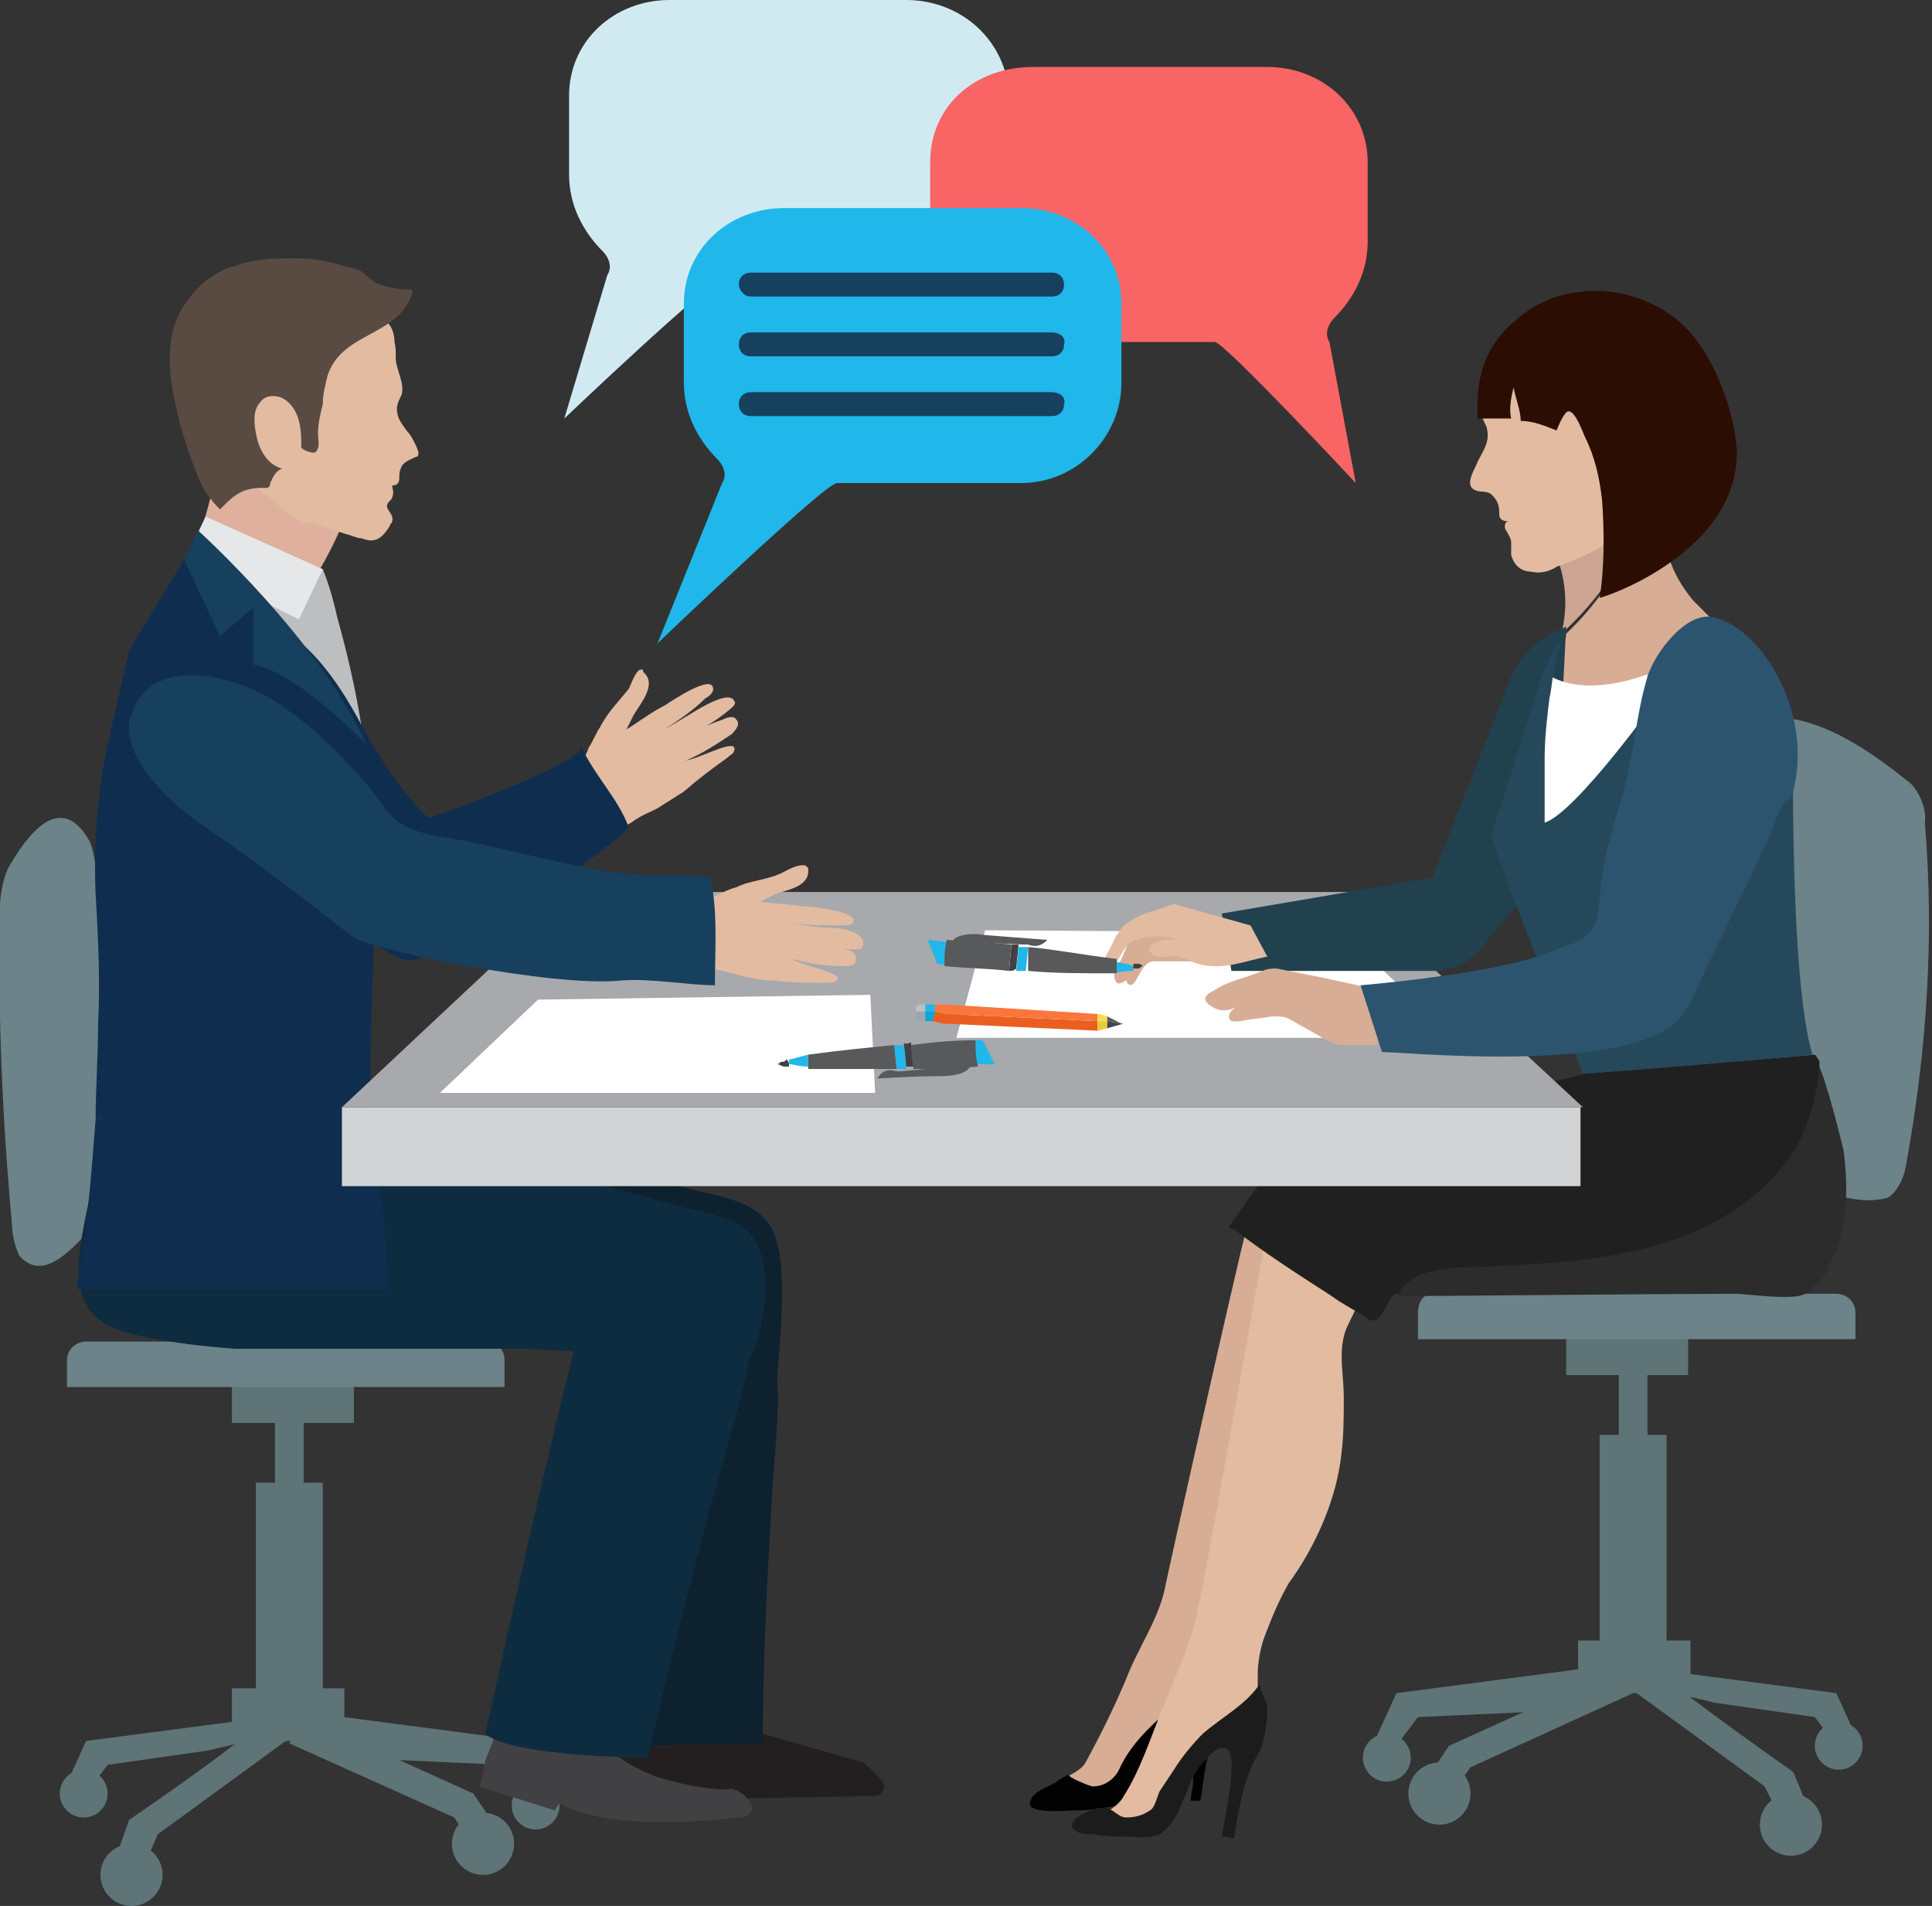 <?xml version="1.0" encoding="UTF-8"?> <!-- Generator: Adobe Illustrator 19.1.1, SVG Export Plug-In . SVG Version: 6.00 Build 0) --> <svg xmlns="http://www.w3.org/2000/svg" xmlns:xlink="http://www.w3.org/1999/xlink" id="_x31_" x="0px" y="0px" viewBox="0 0 80.8 79.7" style="enable-background:new 0 0 80.8 79.7;" xml:space="preserve"><rect x="0" y="0" width="80.8" height="79.7" fill="#333333" stroke="none"/> <style type="text/css"> .st0{fill:#6B8389;} .st1{fill:#5E7477;} .st2{fill:#D8AD95;} .st3{fill:#020202;} .st4{fill:#E2BBA1;} .st5{fill:#1C1C1C;} .st6{fill:#2C2C2C;} .st7{fill:#212020;} .st8{fill:#231F20;} .st9{fill:#414042;} .st10{fill:#0D212F;} .st11{fill:#0E2C40;} .st12{fill:#0F2E4F;} .st13{fill:#D1D3D4;} .st14{fill:#A7A9AC;} .st15{fill:#FFFFFF;} .st16{fill:#DEB09D;} .st17{fill:#594A42;} .st18{fill:#BCBEC0;} .st19{fill:#E6E7E8;} .st20{fill:#16405E;} .st21{fill:#CCA692;} .st22{fill:#21414F;} .st23{fill:#25485B;} .st24{fill:#2B0D04;} .st25{fill:#2C546F;} .st26{fill:#9BA6B1;} .st27{fill:#EA5F21;} .st28{fill:#F9773D;} .st29{fill:#20B7EA;} .st30{fill:#07A6DB;} .st31{fill:#42454C;} .st32{fill:#58595B;} .st33{fill:#E8CB37;} .st34{fill:#F7DC54;} .st35{fill:#D1EAF2;} .st36{fill:#F96464;} </style> <g id="_x38_"> <g> <g id="_x31__2_"> <path class="st0" d="M0.4,36.2c1.1-1.9,2.3-2.8,3.3-1.1c0.2,0.3,0.3,1.1,0.4,1.8c0.3,5,0.2,9.6-0.1,13.5c0,0.5-0.2,1-0.4,1.2 c-1.1,1.2-2,1.8-2.8,0.9c-0.1-0.2-0.3-0.8-0.3-1.3C0.1,46.8-0.1,42.4,0,37.9C0,37.3,0.2,36.5,0.4,36.2z"></path> <rect x="9.7" y="57" class="st1" width="5.1" height="2.5"></rect> <path class="st0" d="M21.1,56.9V58H2.8v-1.1c0-0.5,0.4-0.8,0.8-0.8h16.6C20.8,56.1,21.1,56.4,21.1,56.9z"></path> <rect x="11.5" y="58.2" class="st1" width="1.2" height="9.9"></rect> <rect x="10.7" y="62" class="st1" width="2.8" height="9.5"></rect> <rect x="9.7" y="70.6" class="st1" width="4.7" height="2.2"></rect> <polygon class="st1" points="12.7,71.7 13.6,72.1 13.6,71.7 22,72.8 23,75 22,75 21.1,73.8 16.7,73.6 19.8,75 20.8,76.5 19.7,77.1 19,76 12.1,72.9 "></polygon> <path class="st1" d="M10.9,72l0.8-0.6l0.8,1l-5.9,4.3L6,78.1l-1.2-0.3l0.6-1.7C5.4,76.1,10.1,72.9,10.9,72L10.9,72z"></path> <path class="st1" d="M3.6,72.8l8.4-1.1l0,0.4c-1,0.7-2.2,0.8-3.3,1.1l-4.2,0.6L3.6,75h-1L3.6,72.8z"></path> <circle class="st1" cx="22.4" cy="75.5" r="1"></circle> <circle class="st1" cx="20.2" cy="77.1" r="1.3"></circle> <circle class="st1" cx="5.5" cy="78.4" r="1.3"></circle> <circle class="st1" cx="3.5" cy="75" r="1"></circle> </g> <g> <path class="st0" d="M79.7,32.6c-2.6-2.1-5.1-3.3-7.4-2.2c-0.3,0.2-0.7,0.8-0.8,1.4c-0.8,4.4-0.9,8.9-0.5,13.3 c0.1,0.5,0.4,1.2,0.8,1.6c2.6,2.2,5,3.9,7.1,3.4c0.3-0.1,0.7-0.7,0.8-1.3c0.9-4.9,1.2-9.7,0.8-14.4 C80.6,33.8,80.2,32.9,79.7,32.6z"></path> <rect x="65.5" y="55" class="st1" width="5.1" height="2.5"></rect> <path class="st0" d="M59.3,54.9V56h18.3v-1.1c0-0.5-0.4-0.8-0.8-0.8H60.1C59.6,54,59.3,54.4,59.3,54.9z"></path> <rect x="67.7" y="56.2" class="st1" width="1.2" height="9.9"></rect> <rect x="66.9" y="60" class="st1" width="2.8" height="9.5"></rect> <rect x="66" y="68.6" class="st1" width="4.7" height="2.2"></rect> <polygon class="st1" points="67.7,69.7 66.8,70.1 66.8,69.7 58.4,70.8 57.4,73 58.4,73 59.3,71.8 63.7,71.6 60.6,73 59.6,74.5 60.7,75 61.5,73.9 68.3,70.8 "></polygon> <path class="st1" d="M69.5,70l-0.8-0.6l-0.8,1l5.9,4.3l0.7,1.4l1.2-0.3L75,74.1C75,74.1,70.3,70.8,69.5,70L69.5,70z"></path> <path class="st1" d="M76.8,70.8l-8.4-1.1l0,0.4c1,0.7,2.2,0.8,3.3,1.1l4.2,0.6l0.9,1.2h1L76.8,70.8z"></path> <circle class="st1" cx="58" cy="73.5" r="1"></circle> <circle class="st1" cx="60.2" cy="75" r="1.3"></circle> <circle class="st1" cx="74.9" cy="76.3" r="1.3"></circle> <circle class="st1" cx="76.9" cy="73" r="1"></circle> </g> <g> <g> <path class="st2" d="M54.1,51.7l0.5-0.4c-0.5,0-1-0.1-1.5-0.3c-0.2-0.1-0.5-0.2-0.7-0.1c-0.2,0.1-0.3,0.4-0.3,0.6 c-0.4,1.5-3.2,14-3.4,15c-0.3,1.3-1.1,2.4-1.6,3.7c-0.5,1.2-1.1,2.4-1.7,3.5c-0.1,0.2-0.4,0.4-0.6,0.5c-0.2,0.1-0.3,0.2-0.5,0.3 c0.1,0.1,0.2,0.2,0.3,0.3c0.1,0.1,0.2,0.2,0.4,0.2l1.1,0c0,0,0,0,0,0c0.5-0.1,0.9-0.5,1.1-0.9c0.3-0.4,0.4-1,0.7-1.4 c0.4-0.5,0.9-0.8,1.4-1.1c0.3-0.2,0.6-0.5,0.9-0.6c0.2-0.1,0.5-0.2,0.8-0.3c0.4-0.2,0.3-0.4,0.2-0.8c0-0.3,0-0.7,0-1 c0-0.4,0.2-1.1,0.3-1.5c0.3-0.7,0.6-1.5,1.1-2.1c1.1-1.5,2.1-3.4,2.5-5.3c0.2-0.8,0.2-1.6,0.2-2.4c0-0.8-0.1-1.8,0.1-2.5 c0.1-0.5,0.5-1,0.7-1.5c0.2-0.4,0.3-0.8,0.5-1.2L54.1,51.7z"></path> <path class="st3" d="M51.5,70.3c0-0.2-0.3-0.9-0.3-1C49.9,71,47.7,72,46.8,74c-0.2,0.4-0.6,0.7-1.1,0.7c-0.1,0-1.1-0.4-1-0.5 c-0.2,0.1-0.4,0.2-0.5,0.3c-0.3,0.2-1,0.4-1.1,0.8c-0.3,0.6,1.6,0.4,1.9,0.4c0.3,0,0.6,0,1-0.1c0.5,0,1.1-0.2,1.6-0.3 c0,0,0.1,0,0.1,0c0,0,0-0.1,0.1-0.1c0.3-0.7,0.3-1.6,0.7-2.3c0.2-0.3,0.7-1,1.1-1c0.2,0,0.3,0.1,0.4,0.2c0,0.1,0.1,0.2,0.1,0.2 C50,72.5,50,72.8,50,73c0,0.5-0.1,1-0.1,1.5c0,0.2-0.1,0.5-0.1,0.8l0.4,0c0.2-1.1,0.2-2.2,0.9-3.2C51.4,71.6,51.5,71,51.5,70.3z "></path> </g> <g> <path class="st4" d="M54.8,52.7l0.5-0.5c-0.5,0-1-0.1-1.5-0.3c-0.2-0.1-0.5-0.2-0.7,0c-0.2,0.1-0.3,0.4-0.3,0.6 c-0.3,1.5-2.5,14.2-2.8,15.2c-0.3,1.3-0.9,2.5-1.4,3.8c-0.5,1.2-0.9,2.5-1.6,3.6c-0.1,0.2-0.3,0.4-0.6,0.6 c-0.2,0.1-0.3,0.2-0.5,0.3c0.1,0.1,0.2,0.2,0.3,0.3c0.1,0.1,0.3,0.2,0.4,0.2h1.1c0,0,0,0,0,0c0.5-0.1,0.9-0.5,1.1-1 c0.3-0.5,0.3-1,0.6-1.4c0.4-0.5,0.9-0.8,1.4-1.2c0.3-0.2,0.5-0.5,0.9-0.7c0.2-0.1,0.5-0.2,0.7-0.4c0.4-0.2,0.3-0.4,0.2-0.8 c0-0.3,0-0.7,0-1c0-0.4,0.1-1.1,0.3-1.6c0.3-0.8,0.6-1.5,1-2.2c1.1-1.5,2-3.5,2.2-5.4c0.1-0.8,0.1-1.6,0.1-2.4 c0-0.8-0.2-1.7,0-2.5c0.1-0.5,0.5-1,0.6-1.5c0.1-0.4,0.3-0.8,0.4-1.3L54.8,52.7z"></path> <path class="st5" d="M53,71.4c0-0.2-0.4-0.9-0.3-1c-0.6,0.9-1.6,1.4-2.4,2.1c-0.4,0.4-0.9,1-1.2,1.5c-0.2,0.3-0.4,0.6-0.6,0.9 c-0.1,0.2-0.2,0.7-0.4,0.8c-0.3,0.2-0.6,0.3-1,0.3c-0.3,0-0.5-0.3-0.8-0.4c-0.3-0.1-1.8,0.4-1.4,0.9c0.2,0.2,0.6,0.2,0.8,0.2 c0.5,0.1,1,0.1,1.4,0.1c0.4,0,1,0.1,1.4-0.1c0.6-0.4,0.8-1,1.1-1.7c0.2-0.5,0.4-1,0.8-1.4c0.2-0.2,0.5-0.6,0.8-0.5 c0.7,0,0,3-0.1,3.7c0.2,0,0.3,0,0.5,0.1c0.2-1.2,0.4-2.6,1.1-3.7C52.9,72.7,53,72.1,53,71.4z"></path> </g> <g> <path class="st6" d="M77.1,48.1c-0.1-0.4-0.7-2.9-1.1-3.7c-0.1,1.5-0.4,3-1.4,4.2c-3.1,4.1-8.7,4.2-13.4,4.4 c-1,0-2.4,0.2-2.8,1.2c1.2,0,11.6-0.1,14.1-0.1c0.6,0,2.5,0.3,3,0c0.4-0.3,0.8-0.6,1-1.2C77.3,51.5,77.3,49.6,77.1,48.1z"></path> <path class="st7" d="M61.3,53c4.7-0.2,10.2-0.3,13.4-4.4c0.9-1.2,1.3-2.7,1.4-4.2c-0.1-0.2-0.2-0.3-0.2-0.3c0,0-9.6,0.8-9.6,0.8 l-12.5,3l-2.4,3.4c0.1,0.1,0.1,0.1,0.2,0.1c1.3,1,2.7,1.9,4.1,2.8c0.4,0.3,0.8,0.5,1.3,0.8c0.2,0.1,0.3,0.3,0.5,0.2 c0.4-0.1,0.6-1.1,0.9-1.1c0,0,0,0,0.1,0C58.9,53.2,60.3,53,61.3,53z"></path> </g> </g> <g> <path class="st8" d="M25.9,73.1l0.6-1.6l4.4-0.5l-0.4,1.1l5.6,1.6c0,0,0.4,0.3,0.8,0.8c0.2,0.2,0,0.6-0.3,0.6l-5.4,0.1 c-0.2,0-0.4-0.1-0.7-0.1v0l0,0c-0.5-0.1-1-0.2-1.4-0.3l-0.2,0.3l-2.8,0.1c0,0-0.1,0-0.1,0C25.7,75.1,25.9,73.1,25.9,73.1z"></path> <path class="st9" d="M20.3,73.6l0.6-1.5l4.4-0.3L25,72.8c0.5,0.4,1.4,1.2,2.8,1.6c1.1,0.3,2.2,0.5,2.8,0.4 c0.4,0.1,0.6,0.3,0.8,0.6c0.2,0.3-0.1,0.6-0.5,0.6c0,0-5.4,0.7-7.5-0.6l-0.2,0.3l-3.2-1C20.1,74.8,20.3,73.6,20.3,73.6z"></path> <path class="st10" d="M32.7,54.2c0-0.7,0-1.5-0.2-2.2c-0.3-1.6-2-1.9-3.3-2.2c-2-0.5-3.9-0.9-5.9-1.4c-2.5-0.6-5.1-1.2-7.6-1.8 L5.4,46.6c3-0.1,6.3,0.8,9.1,1.8c1.9,0.7,3.8,1.6,5.4,2.9c0.8,0.6,1.5,1.4,2.1,2.2c0.8,1.1,1.9,1.7,3.2,2.3 c0.3,0.1,0.6,0.2,0.9,0.5c0.1,0.1,0.2,0.2,0.2,0.3c-0.4,5.6-0.2,16.4-0.2,16.4s0.7,0,5.8-0.1c0-3.5,0.2-7.1,0.4-10.6 c0.1-1.6,0.3-3.1,0.2-4.7C32.6,56.4,32.7,55.3,32.7,54.2z"></path> <path class="st11" d="M31.7,52.1c-0.6-1.3-2.1-1.3-3.8-1.8c-1.7-0.5-3.4-0.9-5.1-1.4c-2.2-0.6-4.4-1.2-6.5-1.8 c0,0-11.4-0.7-11.4-0.7c-0.4,0-0.9,2.5-1,2.8c-0.3,2.1-1.4,4.9,0.4,6.1c0.7,0.5,2.9,0.9,5.5,1.1h12.3c0,0,1.3,0.1,1.9,0.1 c-1.5,5.9-3.7,16-3.7,16s0.6,0.9,6.8,1c0.7-3.1,1.5-6.2,2.3-9.3c0.6-2.4,1.4-4.8,1.9-7.2C32,55.5,32.3,53.4,31.7,52.1z"></path> <path class="st12" d="M15.5,44.4c-3.9,0.1-7.5,2-11.5,2.4c-0.2,2.6-0.4,5-0.8,7.1h13c0-3.5-0.8-6.4-0.8-8.3 C15.5,45.2,15.5,44.8,15.5,44.4z"></path> </g> <g> <rect x="14.3" y="46.3" class="st13" width="51.8" height="3.3"></rect> <polygon class="st14" points="23.9,37.3 14.3,46.3 66.2,46.3 56.5,37.3 "></polygon> </g> <polygon class="st15" points="41.2,38.9 40,43.4 60.8,43.4 56.2,39 "></polygon> <polygon class="st15" points="36.4,41.6 36.6,45.7 18.4,45.7 22.5,41.8 "></polygon> <g> <path class="st16" d="M14.2,22.2c0,0-1,2.3-1.8,2.8c-0.7,0.5-4.7-0.8-4.7-0.8s1.4-3.7,1.2-4.3c-0.2-0.6,1-1.1,1-1.1L14.2,22.2z"></path> <path class="st4" d="M10,19.5c0.4,0.4,0.6,0.9,1.1,1.2c0.3,0.1,0.2,0.2,1.1,0.9c0.3,0.2,0.6,0.3,0.9,0.3c0.6,0.2,1.3,0.4,1.9,0.6 c0.2,0,0.3,0.1,0.5,0.1c0.4,0,0.6-0.3,0.8-0.6c0-0.1,0.1-0.1,0.1-0.2c0.1-0.3-0.3-0.5-0.2-0.7c0-0.1,0.2-0.2,0.2-0.3 c0.1-0.2,0-0.4,0-0.5c0.2,0,0.3-0.1,0.3-0.3c0-0.2,0-0.3,0.1-0.5c0.1-0.2,0.4-0.3,0.6-0.4c0.1,0,0.1-0.1,0.1-0.2 c-0.1-0.3-0.3-0.7-0.5-0.9c-0.2-0.3-0.4-0.5-0.4-0.9c0-0.2,0.1-0.4,0.2-0.6c0.1-0.4-0.1-0.8-0.2-1.2c-0.1-0.3,0-0.6-0.1-1 c0-0.3-0.1-0.7-0.4-0.9c-0.7-0.6-1-1.4-1.9-1.8c-1.5-0.7-3.3-0.5-4.8,0.3c-0.5,0.2-0.9,0.5-1.2,1C8,13.2,7.9,13.6,7.7,14 c-0.3,0.9-0.3,1.8-0.1,2.7c0.2,0.9,0.7,1.7,1.4,2.2C9.3,19.1,9.7,19.3,10,19.5z"></path> <path class="st4" d="M24.4,31.8c0-0.1,0.2-0.4,0.2-0.5c0.2-0.3,0.3-0.6,0.5-0.9c0.3-0.6,0.8-1.1,1.2-1.6c0.1-0.2,0.3-0.8,0.5-0.8 c0.1,0,0.1,0,0.1,0.1c0.6,0.5-0.1,1.3-0.4,1.8c-0.1,0.2-0.2,0.4-0.3,0.6c0.5-0.3,1-0.7,1.6-1c0.3-0.2,1.8-1.2,2-0.8 c0.1,0.2-0.1,0.4-0.3,0.5c-0.5,0.5-1.1,0.9-1.7,1.3c0.5-0.3,1-0.6,1.5-0.9c0.2-0.1,1.2-0.7,1.4-0.3c0.1,0.1,0,0.2-0.1,0.3 c-0.7,0.6-1.4,1-2.2,1.3c0.6-0.3,1.2-0.6,1.8-0.8c0.2-0.1,0.5-0.2,0.6,0c0.2,0.2-0.1,0.5-0.2,0.6c-0.6,0.4-1.2,0.8-1.9,1.1 c0.6-0.1,2.2-1,2-0.4c0,0.1-0.2,0.2-0.3,0.3c-0.7,0.5-1.1,0.8-1.8,1.4c-0.3,0.2-0.8,0.5-1.1,0.7c-0.4,0.2-0.7,0.3-1.1,0.6 c-0.5,0.3-1,0.3-1.6,0.4L24.4,31.8z"></path> <path class="st4" d="M29.3,37.7c0-0.1,0.4-0.2,0.5-0.2c0.3-0.1,0.6-0.3,1-0.4c0.6-0.3,1.3-0.3,1.9-0.6c0.2-0.1,0.7-0.4,1-0.3 c0,0,0.1,0.1,0.1,0.1c0.1,0.8-0.9,0.9-1.4,1.1c-0.2,0.1-0.4,0.2-0.6,0.3c0.6,0.1,1.2,0.1,1.8,0.2c0.4,0,2.1,0.2,2.1,0.6 c0,0.2-0.3,0.2-0.5,0.2c-0.7,0-1.4,0-2.1-0.1c0.6,0.1,1.2,0.2,1.8,0.2c0.3,0,1.3,0.2,1.2,0.7c0,0.1-0.1,0.2-0.2,0.2 c-0.9,0-1.7-0.1-2.5-0.4c0.6,0.1,1.3,0.3,1.9,0.4c0.2,0,0.5,0.1,0.5,0.4c0,0.3-0.3,0.3-0.5,0.3c-0.8,0-1.4-0.1-2.2-0.3 c0.5,0.3,2.3,0.6,1.9,0.9c-0.1,0.1-0.3,0.1-0.4,0.1c-0.9,0-1.4,0-2.3-0.1c-0.4,0-0.9-0.1-1.3-0.2c-0.4-0.1-0.8-0.2-1.2-0.3 c-0.6-0.1-1-0.4-1.5-0.7L29.3,37.7z"></path> <path class="st17" d="M8.6,20.6c-0.1-0.2-0.2-0.4-0.3-0.6c-0.3-0.8-0.6-1.6-0.8-2.4c-0.2-0.8-0.4-1.7-0.4-2.6 c0-0.9,0.2-1.8,0.8-2.5c0.5-0.7,1.2-1.2,2-1.4c0.8-0.3,1.6-0.3,2.5-0.3c0.6,0,1.3,0.1,1.9,0.3c0.3,0.1,0.6,0.1,0.9,0.3 c0.2,0.2,0.4,0.4,0.7,0.5c0.3,0.1,0.7,0.2,1.1,0.2c0.1,0,0.1,0,0.2,0c0.1,0.1,0,0.2,0,0.3c-0.7,1.7-2.9,1.5-3.5,3.3 c-0.1,0.4-0.2,0.8-0.2,1.2c-0.1,0.4-0.2,0.8-0.2,1.2c0,0.3,0.1,0.6-0.1,0.8c-0.1,0.1-0.6-0.1-0.6-0.2c0-0.4,0-0.7-0.1-1.1 c-0.1-0.4-0.3-0.7-0.6-0.9c-0.3-0.2-0.8-0.2-1,0.1c-0.3,0.3-0.3,0.8-0.2,1.3c0.1,0.6,0.4,1.3,1.1,1.5c-0.3,0.1-0.4,0.4-0.5,0.6 c0,0.1,0,0.1-0.1,0.2c0,0-0.1,0-0.2,0c-0.9,0-1.2,0.3-1.8,0.9C8.8,20.9,8.7,20.7,8.6,20.6z"></path> <path class="st18" d="M13.5,23.8c0.2,0.5,0.4,1.1,0.6,2c0.9,3.2,1.2,5.6,1.2,6.3c0.1,0.8,0.2,1.9,0.2,3.2c-2.3-3-4.4-4.7-5.5-6.2 c-1.5-2-2.5-3.6-2.6-4.2c-0.1-0.5,0-1.1,0.6-1.6c1.4-1.3,4.4,1.1,4.4,1.1L13.5,23.8z"></path> <path class="st12" d="M8.1,26.6c3.1-2.3,5.6,1.1,6.9,3.5c0.8,1.5,1.7,2.9,2.9,4.1c0.5-0.1,6.7-2.4,6.4-3c0.6,1.3,1.5,2.1,2,3.4 c-1.8,1.8-6.9,4.7-8.8,5.5c-1.8,0.7-6.2-5.6-8.1-7.3C7.8,31.1,5.8,28.3,8.1,26.6z"></path> <polygon class="st19" points="8.6,21.6 13.5,23.8 12.5,25.9 7.7,23.5 "></polygon> <path class="st12" d="M14.7,30.1c-1.3-2.6-3.2-4.4-4.5-5.4l-2.5-1.3l-2.3,3.8l-0.8,3.5c-0.5,2.2-0.7,4.4-0.6,6.7 c0.1,1.7,0.2,3.6,0.1,5.5c0,1.3-0.1,2.6-0.1,3.9c3.9-0.4,7.6-2.2,11.5-2.4C15.6,36.1,16.4,33.4,14.7,30.1z"></path> <path class="st20" d="M8.3,22.2c0,0,5.1,4.6,7,8.9c-3.3-3.3-4.7-3.3-4.7-3.3v-2.4l-1.4,1.2l-1.5-3.2L8.3,22.2z"></path> <path class="st20" d="M27.9,36.6c0.4,0,1.1,0,1.8,0.1c0,0.2,0.1,0.3,0.1,0.5c0.2,1.2,0.1,2.7,0.1,4c-1.1,0-2.7-0.3-3.9-0.2 c-2.9,0.3-10.5-1.3-11.2-1.8c-2.1-1.6-4.1-3.2-6.2-4.6c-1.2-0.8-3.3-2.6-3.2-4.3c0-0.1,0-0.3,0.1-0.4c0.8-2.6,4.3-1.6,5.8-0.7 c1.3,0.8,2.4,1.8,3.4,2.9c1.7,1.7,1.3,2.5,3.8,2.9C21.2,35.4,25.4,36.8,27.9,36.6z"></path> </g> <g> <path class="st21" d="M69.2,19.4c-0.6,0.7-1.2,1.2-1.7,1.6c-1.8,1.6-2.5,2-2.5,2c0,0.1,0.8,1.5,0.3,3.5 C67.4,24.6,68.8,22.1,69.2,19.4z"></path> <path class="st2" d="M71.5,25.8c-0.2-0.2-0.5-0.5-0.7-0.7c-0.4-0.5-0.8-1.1-1-1.8c-0.4-1.2-0.6-2.6-0.5-3.9c0,0,0,0,0,0 c-0.5,2.7-1.8,5.2-3.8,7.1c0,0.1,0,0.2-0.1,0.3c-0.7,1.2-1.3,2.1-0.4,2.7c0.7,0.4,3.2-0.5,4.2-0.9c0.2-0.1,0.4-0.2,0.4-0.2 c0.2-0.1,0.4-0.8,0.5-1c0.1-0.3,0.3-0.6,0.5-0.8c0.2-0.1,0.3-0.2,0.5-0.2c0.2,0,0.7,0,0.8-0.1C72.1,26.2,71.7,26,71.5,25.8z"></path> <path class="st22" d="M65.5,26.2l-0.6,0.3c-0.8,0.4-1.3,1-1.7,1.8l-3.3,8.4l-8.8,1.5l0.4,2.4l8.7,0c0.8-0.1,1.6-0.6,2-1.3L65,36 L65.5,26.2z"></path> <path class="st4" d="M63.1,21.8c-0.2,0-0.2,0.3-0.1,0.4c0.1,0.2,0.2,0.3,0.2,0.5c0,0.2,0,0.4,0,0.5c0.1,0.4,0.4,0.7,0.8,0.7 c0.4,0.1,0.8,0,1.1-0.2c1.4-0.5,2.8-1.2,3.6-2.4c0.8-1.1,1-2.5,1.2-3.8c0.1-0.8,0.2-1.7,0-2.5c-0.1-0.2-0.1-0.5-0.3-0.7 c-1-2-3.3-2.2-5.1-1.5c-1.8,0.7-2.9,2.7-2.5,4.6c0,0.2,0.2,0.4,0.2,0.6c0.1,0.5-0.2,0.9-0.4,1.3c-0.1,0.3-0.6,1-0.1,1.2 c0.2,0.1,0.5,0,0.7,0.2c0.2,0.2,0.3,0.4,0.3,0.7c0,0,0,0.1,0,0.1C62.7,21.8,63,21.8,63.1,21.8z"></path> <path class="st15" d="M64.6,28.1c0,0,1.2,1.2,4.3,0.1c-0.3,6.3-0.7,9.3-0.7,9.3l-3.7,1.2l-1.3-4.1L64.6,28.1z"></path> <path class="st23" d="M75,30.3l-0.8-0.9l-4.8-0.3c0,0-3.5,4.9-4.8,5.3c0,0,0-0.6,0-0.6c0-0.2,0-0.5,0-0.7c0-0.5,0-0.9,0-1.4 c0-0.8,0.1-1.7,0.2-2.5c0.1-0.4,0.1-0.8,0.2-1.2c0-0.2,0.1-0.4,0.1-0.6c0-0.1,0.1-0.2,0.1-0.3c0-0.1,0.1-0.2,0.1-0.3c0,0,0,0,0,0 c-0.1,0.1-0.1,0.1-0.2,0.2c-0.1,0.1-0.1,0.2-0.2,0.3c-0.1,0.2-0.2,0.5-0.3,0.7c-0.2,0.4-0.3,0.8-0.4,1.2 c-0.3,0.8-0.5,1.7-0.8,2.5c-0.2,0.7-0.5,1.5-0.7,2.2c-0.1,0.3-0.3,0.8-0.3,1.1c0,0.5,3.8,9.9,3.8,9.9s3.1-0.2,9.6-0.8 C74.8,40.8,75,30.3,75,30.3z"></path> <path class="st24" d="M72.6,19.5c0.1-0.6,0-1.1-0.1-1.7c-0.3-1.4-1-3.1-2-4.1c-1.1-1.1-2.8-1.7-4.4-1.5c-1,0.1-1.9,0.5-2.6,1.1 c-1.4,1.1-1.8,2.5-1.7,4.2c0.5,0,1,0,1.4,0c-0.1-0.4,0-0.9,0.1-1.3c0.1,0.5,0.3,1,0.3,1.4c0.5,0,1,0.2,1.5,0.4 c0,0,0.3-0.8,0.5-0.8c0.3,0,0.6,0.9,0.7,1.1c0.4,0.8,0.6,1.7,0.7,2.6c0.1,1.3,0.1,2.9-0.1,4.1C67.7,24.8,72.2,23,72.6,19.5z"></path> <path class="st2" d="M57.7,41.4l-2.3-0.5l-2-0.4c-0.2,0-0.4,0-0.6,0.1c-0.7,0.3-1.4,0.4-2,0.8c-0.4,0.2-0.6,0.4-0.1,0.7 c0.3,0.2,0.7,0.2,1,0c-0.1,0.1-0.3,0.2-0.3,0.4c0,0.3,0.3,0.2,0.5,0.2c0.4-0.1,0.8-0.1,1.3-0.2c0.3,0,0.5,0,0.7,0.1l1.6,0.9 c0.2,0.1,0.4,0.2,0.6,0.2l1.5,0L57.7,41.4z"></path> <g> <path class="st2" d="M47.2,39.4c-0.1,0.2-0.2,0.5-0.3,0.7c-0.1,0.2-0.3,0.5-0.3,0.7c0,0.2,0.1,0.4,0.3,0.3 c0.1,0,0.1-0.1,0.2-0.1c0.1,0.3,0.3,0.2,0.4,0c0.2-0.3,0.3-0.7,0.7-0.8c0.3,0,0.6,0,0.9,0c0.5,0,1,0,1.5,0c0,0-0.2-0.6-0.2-0.7 c-0.1-0.4-0.2-0.6-0.6-0.6c-0.5,0-1,0-1.5,0c-0.2,0-0.5,0-0.7,0.1C47.4,39.1,47.3,39.2,47.2,39.4z"></path> <path class="st4" d="M48.9,39.2c0.1,0,0.2,0,0.3,0.1c0.1,0,0.2,0,0.3,0c-0.1,0-0.2,0-0.2,0c-0.2,0-0.4,0-0.6,0 c-0.2,0-0.8,0.2-0.6,0.5c0.2,0.3,0.6,0.2,0.8,0.2c0.4-0.1,0.8,0.2,1.2,0.3c1,0.3,1.9-0.1,2.9-0.3l-0.7-1.3l-3.2-0.9 c-0.3,0.1-0.6,0.2-0.9,0.3c-0.4,0.1-0.8,0.3-1.2,0.6c-0.1,0.1-0.2,0.3-0.3,0.4c-0.1,0.2-0.2,0.4-0.3,0.6 c-0.1,0.2-0.4,0.6-0.2,0.8c0.1,0.1,0.3,0,0.4-0.1c0.2-0.3,0.4-0.8,0.7-1C47.6,39.2,48.3,39.1,48.9,39.2z"></path> </g> <path class="st25" d="M71.6,25.8c-1.1-0.2-2.4,1.5-2.7,2.5c-0.4,1.3-0.5,2.6-0.8,3.9c-0.3,1.5-0.9,2.9-1.1,4.5 c-0.1,0.6-0.1,1.2-0.2,1.7c-0.3,0.9-0.9,1-1.7,1.3c-2.1,1-8.2,1.5-8.2,1.5l0.9,2.8c0.1-0.1,10.8,1.1,12.6-1.6 c0.4-0.6,0.7-1.4,1-2c0.6-1.2,1.1-2.3,1.7-3.5c0.3-0.6,0.5-1.1,0.8-1.7c0.2-0.4,0.5-1.5,0.8-1.7c0.1-0.1,0.1-0.1,0.2-0.1 C76,30,73.7,26.2,71.6,25.8z"></path> </g> <g id="_x34__2_"> <path class="st26" d="M38.3,42.3l0,0.2c0,0.1,0.1,0.2,0.2,0.2l0.2,0l0-0.4L38.3,42.3z"></path> <path class="st18" d="M38.5,42c-0.1,0-0.2,0.1-0.2,0.1l0,0.2l0.4,0l0-0.3L38.5,42z"></path> <polygon class="st27" points="45.9,43.1 45.9,43.1 45.9,43.1 "></polygon> <polygon class="st28" points="45.9,42.4 46,42.4 46,42.4 "></polygon> <polygon class="st27" points="39.6,42.4 39.1,42.3 39,42.7 39.4,42.8 45.9,43.1 45.9,42.7 "></polygon> <polygon class="st28" points="39.5,42 39.1,42 39.1,42.3 39.6,42.4 45.9,42.7 45.9,42.4 "></polygon> <polygon class="st29" points="38.8,42 38.7,42 38.7,42.3 38.8,42.3 39.1,42.3 39.1,42 "></polygon> <polygon class="st30" points="38.8,42.3 38.7,42.3 38.7,42.7 38.8,42.7 39,42.7 39.1,42.3 "></polygon> <polygon class="st31" points="46.3,42.7 46.3,43 47,42.8 46.9,42.8 "></polygon> <polygon class="st32" points="46.3,42.7 46.9,42.8 46.3,42.5 "></polygon> <polygon class="st33" points="46,42.7 45.9,42.7 45.9,43.1 45.9,43.1 46.3,43 46.3,42.7 "></polygon> <polygon class="st34" points="46,42.4 45.9,42.4 45.9,42.7 46,42.7 46.3,42.7 46.3,42.5 "></polygon> </g> <g id="_x35__1_"> <path class="st29" d="M47.4,40.6c-0.2,0-0.4,0-0.8,0.1c0-0.2,0-0.4,0-0.5c0.4,0.1,0.6,0.1,0.8,0.2L47.4,40.6z"></path> <polygon class="st29" points="39.7,39.4 38.8,39.3 39.2,40.3 39.8,40.4 "></polygon> <path class="st9" d="M42.2,40.6l0.1-1.1c0.1,0,0.2,0,0.3,0l-0.1,1C42.4,40.6,42.3,40.6,42.2,40.6z"></path> <path class="st32" d="M43,39.6c1.1,0.1,2.1,0.3,3.7,0.5c0,0.2,0,0.4,0,0.6c-1.6,0-2.6,0-3.7-0.1L43,39.6z"></path> <path class="st32" d="M39.8,39.5c0,0,0-0.2,0.2-0.3c0.2-0.1,0.6-0.2,1.2-0.1c1.2,0.1,2.6,0.2,2.6,0.2c0,0-0.3,0.4-0.8,0.2 c-0.4,0-2.2-0.1-2.2-0.1c0,0-0.1,0-0.2,0c0,0-0.1,0.1,0,0.2c0,0.1,0,0.2,0,0.2C40.4,39.8,40,39.6,39.8,39.5L39.8,39.5L39.8,39.5z "></path> <path class="st29" d="M42.5,40.6l0.1-1c0.1,0,0.3,0,0.4,0l-0.1,1C42.8,40.6,42.6,40.6,42.5,40.6z"></path> <path class="st32" d="M39.5,40.4c0-0.4,0-0.7,0.1-1.1c1.1,0.1,1.9,0.1,2.7,0.2l-0.1,1.1C41.4,40.5,40.6,40.5,39.5,40.4z"></path> <path class="st9" d="M47.4,40.3c0.1,0,0.1,0,0.2,0c0.1,0,0.2,0.1,0.2,0.1c-0.1,0-0.1,0.1-0.2,0.1c-0.1,0-0.2,0-0.2,0 C47.4,40.5,47.4,40.4,47.4,40.3z"></path> </g> <g id="_x36__1_"> <path class="st29" d="M33,44.3c0.1,0,0.4-0.1,0.8-0.2c0,0.2,0,0.4,0,0.5c-0.4,0-0.6-0.1-0.8-0.1L33,44.3z"></path> <polygon class="st29" points="40.8,44.5 41.6,44.5 41.1,43.5 40.5,43.5 "></polygon> <path class="st9" d="M38.1,43.6l0.1,1c-0.1,0-0.2,0-0.3,0l-0.1-1C37.9,43.7,38,43.6,38.1,43.6z"></path> <path class="st32" d="M37.5,44.7c-1.1,0-2.1,0-3.7,0c0-0.2,0-0.4,0-0.6c1.5-0.2,2.6-0.3,3.6-0.4L37.5,44.7z"></path> <path class="st32" d="M40.6,44.4c0,0,0,0.2-0.1,0.3c-0.2,0.2-0.6,0.3-1.2,0.3c-1.1,0-2.6,0.1-2.6,0.1c0,0,0.2-0.5,0.8-0.3 c0.4,0,2.1-0.2,2.2-0.2c0,0,0.1,0,0.2-0.1c0,0,0.1-0.1,0-0.2c-0.1-0.1,0-0.1,0-0.2C40,44.2,40.4,44.4,40.6,44.4L40.6,44.4 L40.6,44.4z"></path> <path class="st29" d="M37.8,43.7l0.1,1c-0.1,0-0.3,0-0.4,0l-0.1-1C37.6,43.7,37.7,43.7,37.8,43.7z"></path> <path class="st32" d="M40.8,43.5c0,0.4,0,0.7,0.1,1.1c-1.1,0.1-1.9,0.1-2.7,0.1l-0.1-1C38.9,43.6,39.7,43.5,40.8,43.5z"></path> <path class="st9" d="M33,44.6c-0.1,0-0.1,0-0.2,0c-0.1,0-0.2-0.1-0.3-0.1c0.1,0,0.1-0.1,0.2-0.1c0.1,0,0.1,0,0.2-0.1 C33,44.4,33,44.5,33,44.6z"></path> </g> </g> <g> <path class="st35" d="M37.9,0H28c-2.3,0-4.2,1.7-4.2,4v3.3c0,1.3,0.6,2.4,1.4,3.2c0.3,0.3,0.4,0.7,0.2,1l-1.8,6 c0,0,6.2-5.9,6.7-5.9h7.7c2.3,0,4.2-1.9,4.2-4.2V4C42.1,1.7,40.2,0,37.9,0z"></path> <path class="st36" d="M43.2,2.8H53c2.3,0,4.2,1.7,4.2,4v3.3c0,1.3-0.6,2.4-1.4,3.2c-0.3,0.3-0.4,0.7-0.2,1l1.1,5.9 c0,0-5.5-5.9-5.9-5.9h-7.7c-2.3,0-4.2-1.9-4.2-4.2V6.8C38.9,4.4,40.8,2.8,43.2,2.8z"></path> <g> <path class="st29" d="M42.7,8.7h-9.9c-2.3,0-4.2,1.7-4.2,4V16c0,1.3,0.6,2.4,1.4,3.2c0.3,0.3,0.4,0.7,0.2,1l-2.7,6.7 c0,0,7-6.7,7.5-6.7h7.7c2.3,0,4.2-1.9,4.2-4.2v-3.3C46.9,10.4,45,8.7,42.7,8.7z"></path> <g> <path class="st20" d="M31.4,12.4H44c0.3,0,0.5-0.2,0.5-0.5c0-0.3-0.2-0.5-0.5-0.5H31.4c-0.3,0-0.5,0.2-0.5,0.5 C30.9,12.1,31.1,12.4,31.4,12.4z"></path> <path class="st20" d="M44,13.9H31.4c-0.3,0-0.5,0.2-0.5,0.5c0,0.3,0.2,0.5,0.5,0.5H44c0.3,0,0.5-0.2,0.5-0.5 C44.6,14.1,44.3,13.9,44,13.9z"></path> <path class="st20" d="M44,16.4H31.4c-0.3,0-0.5,0.2-0.5,0.5c0,0.3,0.2,0.5,0.5,0.5H44c0.3,0,0.5-0.2,0.5-0.5 C44.6,16.6,44.3,16.4,44,16.4z"></path> </g> </g> </g> </g> </svg> 